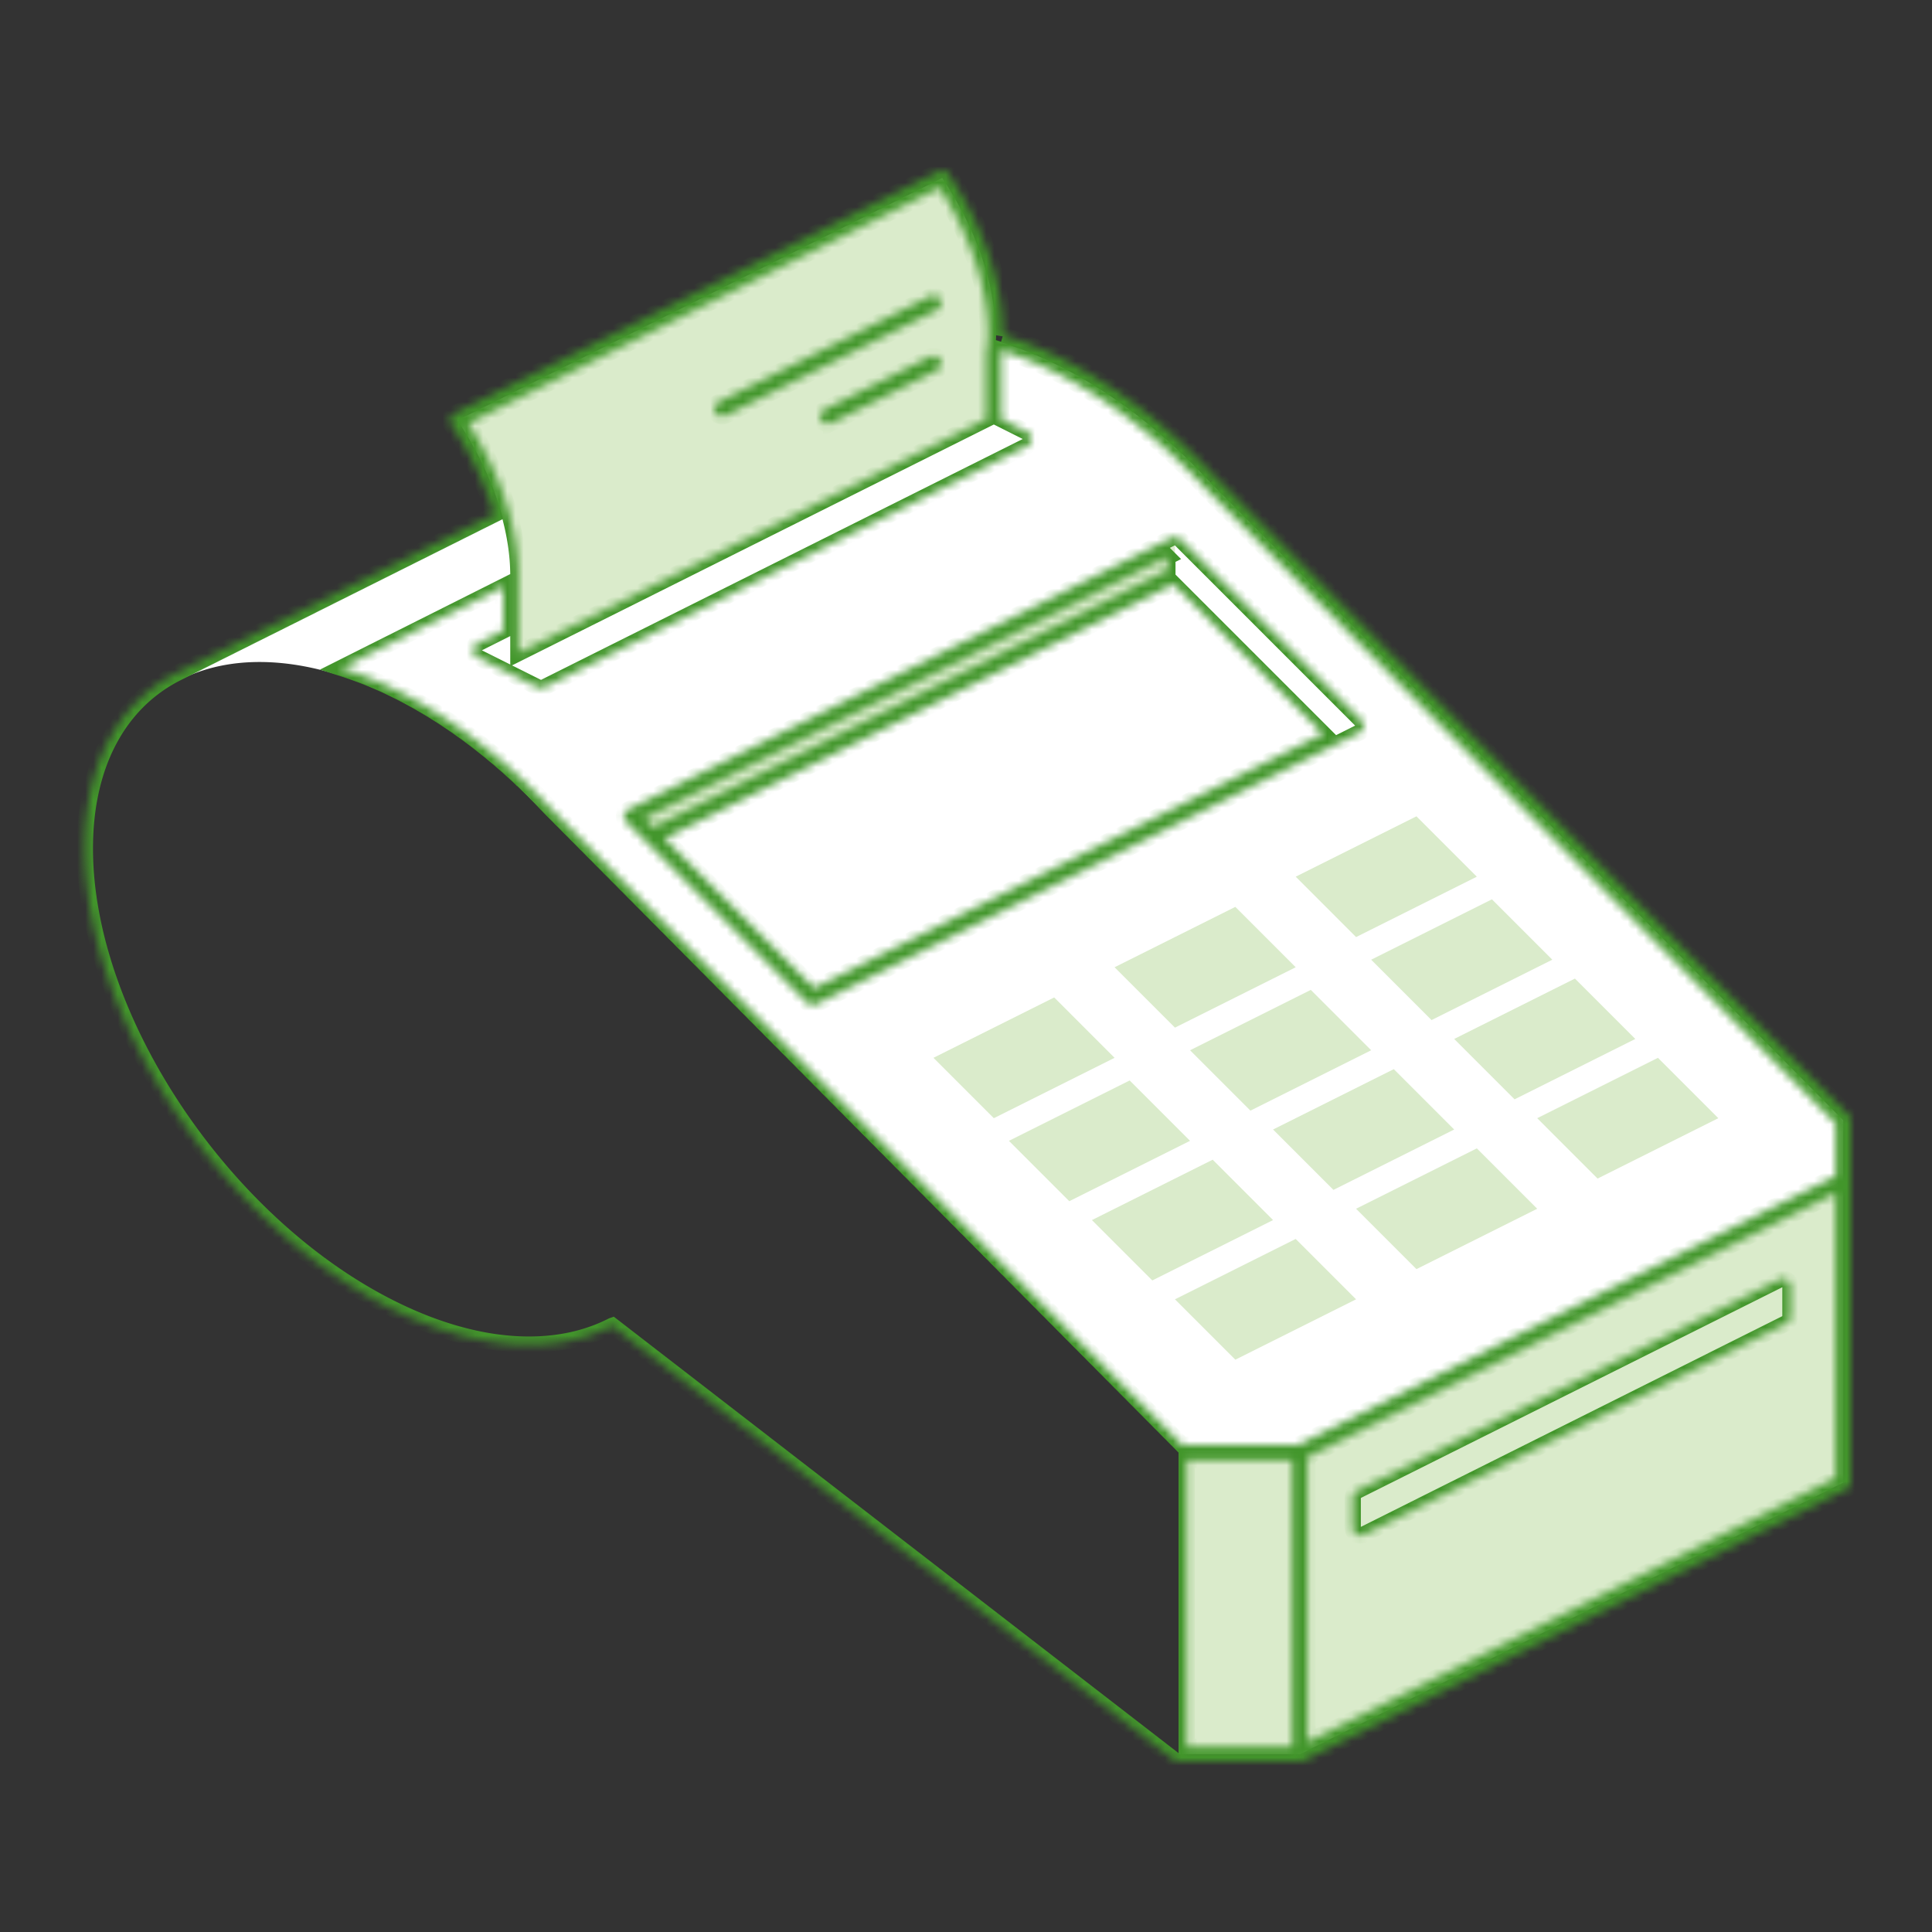 <svg width="238" height="238" viewBox="0 0 238 238" fill="none" xmlns="http://www.w3.org/2000/svg"><rect x="0" y="0" width="238" height="238" fill="#333333" stroke="none"/><g clip-path="url(#clip0_171_1802)"><path fill-rule="evenodd" clip-rule="evenodd" d="M145.258 55.575c-4.557-4.272-9.588-7.893-14.875-10.537-10.262-5.13-19.559-5.614-26.29-2.247L22.281 83.697c6.73-3.367 16.027-2.883 26.29 2.248 5.29 2.645 10.324 6.269 14.882 10.543l81.805 82.425h14.875l66.937-33.468v-7.438l-78.036-78.628a75.375 75.375 0 00-3.775-3.803l-.001-.001z" fill="#fff"/><path fill-rule="evenodd" clip-rule="evenodd" d="M160.133 216.102h-14.875v-37.187h14.875l66.937-33.469v37.187l-66.937 33.469zm-.518-63.479l7.437 7.438-14.875 7.437-7.437-7.437 14.875-7.438zm-10.227-9.762l7.438 7.438-14.875 7.437-7.438-7.437 14.875-7.438zm32.539-1.394l7.438 7.437-14.875 7.438-7.438-7.438 14.875-7.437zm-42.765-8.367l7.437 7.437-14.875 7.438-7.437-7.438 14.875-7.437zm32.539-1.395l7.437 7.438-14.875 7.437-7.437-7.437 14.875-7.438zm32.539-1.394l7.437 7.437-14.875 7.438-7.437-7.438 14.875-7.437zm-74.375-7.438l7.437 7.438-14.875 7.437-7.437-7.437 14.875-7.438zm31.609-.93l7.438 7.438-14.875 7.437-7.438-7.437 14.875-7.438zm32.539-1.394l7.438 7.437-14.875 7.438-7.438-7.438 14.875-7.437zm-41.836-8.832l7.438 7.437-14.875 7.438-7.438-7.438 14.875-7.437zm31.61-.93l7.437 7.438-14.875 7.437-7.437-7.437 14.875-7.438zm-9.297-10.226l7.437 7.437-14.875 7.438-7.437-7.438 14.875-7.437zm-29.75-33.47v3.72l-64.459 32.232-2.479-2.482 66.938-33.47zm-22.313-23.576c.137-.772.211-1.59.211-2.455 0-6.182-2.511-13.043-6.57-19.132L56.358 51.78c4.011 6.024 6.51 12.793 6.568 18.92l.002.008v11.259l59.499-29.75v-8.702z" fill="#DAEBCB"/><mask id="path-3-inside-1_171_1802" fill="#fff"><path fill-rule="evenodd" clip-rule="evenodd" d="M123.566 41.284l.001-.224c0-6.35-2.559-13.396-6.725-19.644a.924.924 0 00-1.189-.316L55.942 50.952a.933.933 0 00-.357 1.349c2.35 3.523 4.173 7.316 5.265 11.072L21.864 82.869c-7.01 3.505-11.41 10.98-11.41 21.671 0 20.825 16.877 46.196 37.7 56.608 10.585 5.3 20.18 5.727 27.122 2.25.053-.028.106-.056.157-.074l69.25 53.513c.151.111.339.185.544.195h14.938c.144-.01.28-.047.4-.102l66.921-33.469a.913.913 0 00.514-.828v-44.625a.954.954 0 00-.27-.66s-78.025-78.614-78.018-78.605a78.787 78.787 0 00-3.817-3.849h-.001c-4.625-4.332-9.73-8.004-15.096-10.691-2.471-1.227-4.889-2.204-7.232-2.92zm22.622 138.56v35.328h13.015v-35.328h-13.015zm79.953-32.892l-34.523 17.255-30.556 15.284v35.105l65.079-32.539v-35.105zm-59.5 37.541c0-.354.199-.679.514-.837l52.062-26.031a.948.948 0 01.905.046c.274.168.44.465.44.79v3.719a.912.912 0 01-.514.828l-52.062 26.031a.924.924 0 01-1.345-.828v-3.718zM123.421 43.18a46.12 46.12 0 016.546 2.687c5.209 2.613 10.164 6.182 14.655 10.385h.001a79.7 79.7 0 013.728 3.756l.023.027 77.767 78.355v6.479l-66.228 33.116h-14.268L67.678 99.426a78.734 78.734 0 00-3.42-3.449l-.153-.148a.808.808 0 00-.118-.103c-4.598-4.304-9.67-7.949-15.001-10.617a47.386 47.386 0 00-6.932-2.826L61.998 72.27v5.402l-3.206 1.608a.923.923 0 00-.513.827c0 .354.199.68.513.837l7.438 3.719c.262.13.57.13.832 0l59.5-29.75a.937.937 0 00.514-.837.923.923 0 00-.514-.827l-3.205-1.609V43.6c.021-.13.041-.252.06-.382l.004-.037zm21.976 23.252l22.313 22.312a.938.938 0 01-.242 1.497l-66.937 33.469a.944.944 0 01-1.074-.177l-22.313-22.312a.938.938 0 01-.26-.809.914.914 0 01.502-.679l66.937-33.469a.925.925 0 011.074.168zM81.85 103.294l62.706-31.35 18.448 18.446-62.706 31.349-18.448-18.445zm61.96-34.696L79.372 100.82l1.093 1.088 63.345-31.675v-1.636zm-79.956 2.027l.003 9.836 57.641-28.82v-8.126c0-.056.004-.111.014-.167.128-.716.196-1.479.196-2.288 0-5.791-2.277-12.178-5.964-17.933L57.705 52.152c3.764 5.922 6.076 12.495 6.15 18.473zm51.552-25.009l-13.016 6.508a.94.94 0 01-1.248-.418.926.926 0 01.416-1.246l13.015-6.508a.929.929 0 011.248.409.938.938 0 01-.415 1.255zm0-7.437L89.374 51.194a.94.94 0 01-1.247-.418.925.925 0 01.415-1.246l26.031-13.016a.929.929 0 011.248.41.938.938 0 01-.415 1.255z"/></mask><path fill-rule="evenodd" clip-rule="evenodd" d="M123.566 41.284l.001-.224c0-6.35-2.559-13.396-6.725-19.644a.924.924 0 00-1.189-.316L55.942 50.952a.933.933 0 00-.357 1.349c2.35 3.523 4.173 7.316 5.265 11.072L21.864 82.869c-7.01 3.505-11.41 10.98-11.41 21.671 0 20.825 16.877 46.196 37.7 56.608 10.585 5.3 20.18 5.727 27.122 2.25.053-.028.106-.056.157-.074l69.25 53.513c.151.111.339.185.544.195h14.938c.144-.01.28-.047.4-.102l66.921-33.469a.913.913 0 00.514-.828v-44.625a.954.954 0 00-.27-.66s-78.025-78.614-78.018-78.605a78.787 78.787 0 00-3.817-3.849h-.001c-4.625-4.332-9.73-8.004-15.096-10.691-2.471-1.227-4.889-2.204-7.232-2.92zm22.622 138.56v35.328h13.015v-35.328h-13.015zm79.953-32.892l-34.523 17.255-30.556 15.284v35.105l65.079-32.539v-35.105zm-59.5 37.541c0-.354.199-.679.514-.837l52.062-26.031a.948.948 0 01.905.046c.274.168.44.465.44.79v3.719a.912.912 0 01-.514.828l-52.062 26.031a.924.924 0 01-1.345-.828v-3.718zM123.421 43.18a46.12 46.12 0 016.546 2.687c5.209 2.613 10.164 6.182 14.655 10.385h.001a79.7 79.7 0 013.728 3.756l.023.027 77.767 78.355v6.479l-66.228 33.116h-14.268L67.678 99.426a78.734 78.734 0 00-3.42-3.449l-.153-.148a.808.808 0 00-.118-.103c-4.598-4.304-9.67-7.949-15.001-10.617a47.386 47.386 0 00-6.932-2.826L61.998 72.27v5.402l-3.206 1.608a.923.923 0 00-.513.827c0 .354.199.68.513.837l7.438 3.719c.262.13.57.13.832 0l59.5-29.75a.937.937 0 00.514-.837.923.923 0 00-.514-.827l-3.205-1.609V43.6c.021-.13.041-.252.06-.382l.004-.037zm21.976 23.252l22.313 22.312a.938.938 0 01-.242 1.497l-66.937 33.469a.944.944 0 01-1.074-.177l-22.313-22.312a.938.938 0 01-.26-.809.914.914 0 01.502-.679l66.937-33.469a.925.925 0 011.074.168zM81.85 103.294l62.706-31.35 18.448 18.446-62.706 31.349-18.448-18.445zm61.96-34.696L79.372 100.82l1.093 1.088 63.345-31.675v-1.636zm-79.956 2.027l.003 9.836 57.641-28.82v-8.126c0-.056.004-.111.014-.167.128-.716.196-1.479.196-2.288 0-5.791-2.277-12.178-5.964-17.933L57.705 52.152c3.764 5.922 6.076 12.495 6.15 18.473zm51.552-25.009l-13.016 6.508a.94.94 0 01-1.248-.418.926.926 0 01.416-1.246l13.015-6.508a.929.929 0 011.248.409.938.938 0 01-.415 1.255zm0-7.437L89.374 51.194a.94.94 0 01-1.247-.418.925.925 0 01.415-1.246l26.031-13.016a.929.929 0 011.248.41.938.938 0 01-.415 1.255z" stroke="#42962B" stroke-width="2" mask="url(#path-3-inside-1_171_1802)"/></g><defs><clipPath id="clip0_171_1802"><path fill="#fff" transform="matrix(-1 0 0 1 238 0)" d="M0 0h238v238H0z"/></clipPath></defs></svg>
